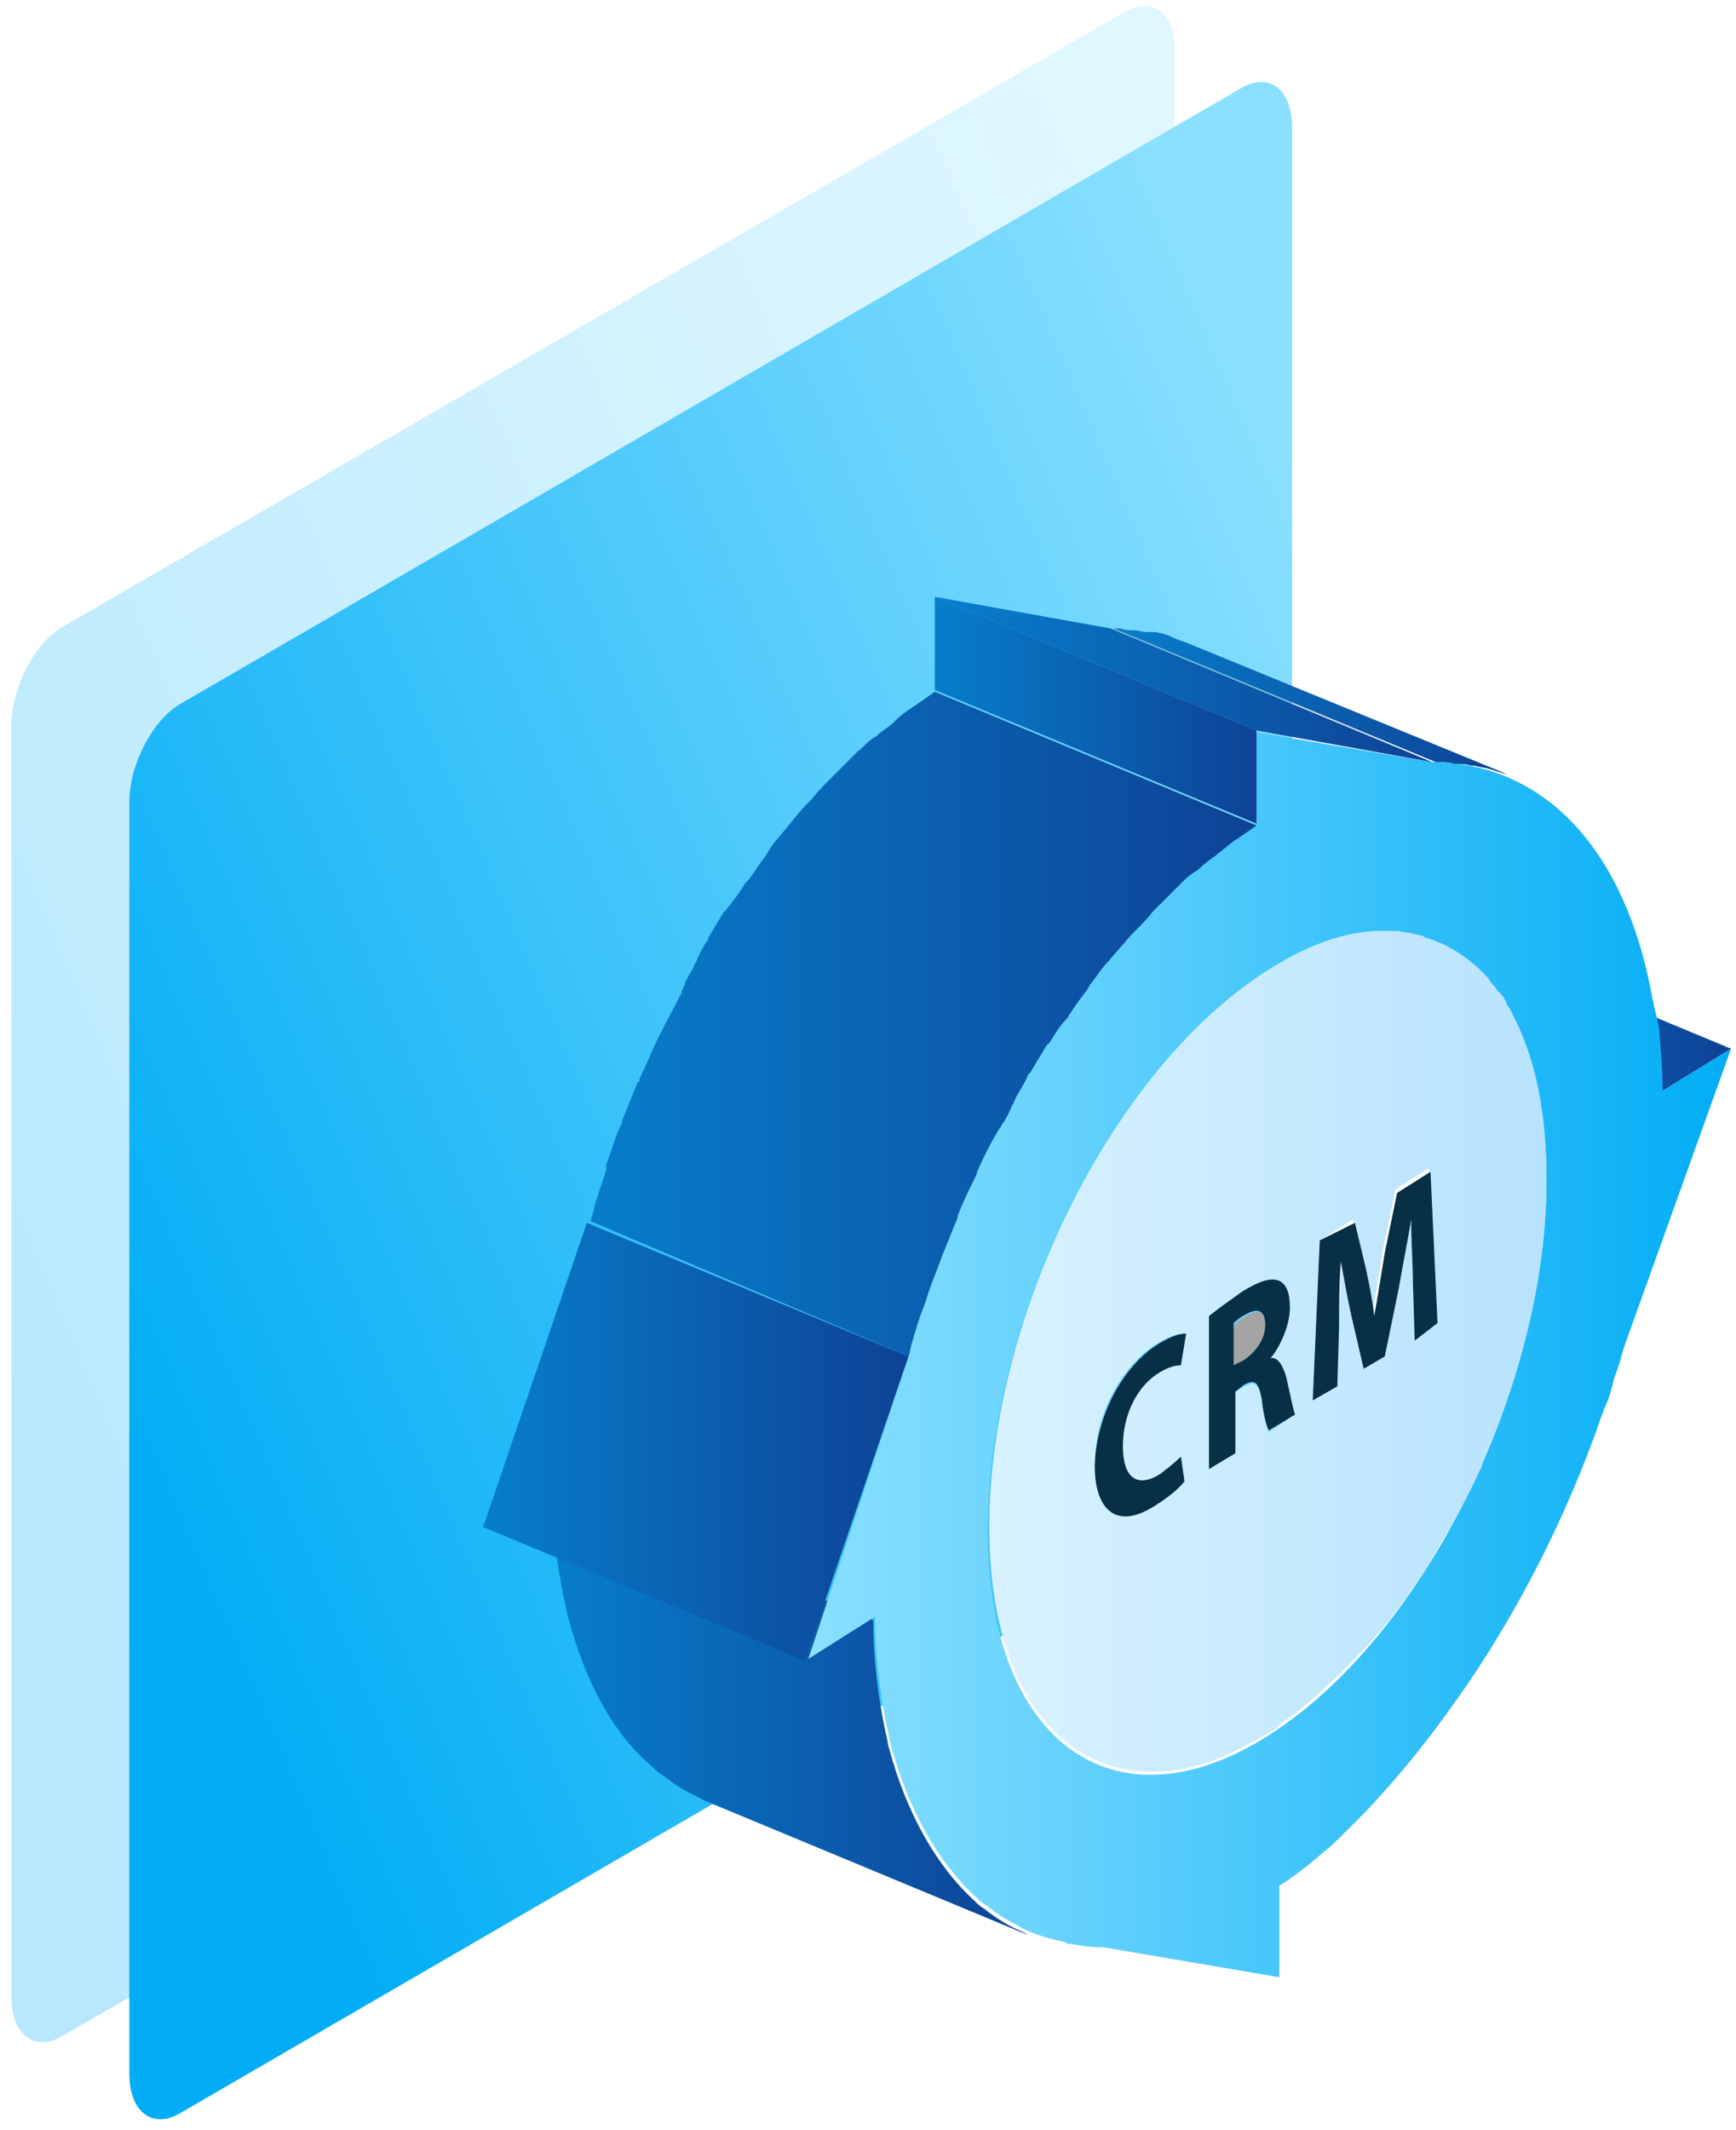 <svg width="106" height="130" viewBox="0 0 106 130" fill="none" xmlns="http://www.w3.org/2000/svg">
<path opacity="0.28" fill-rule="evenodd" clip-rule="evenodd" d="M68.597 0.772L3.797 38.273C2.097 39.273 0.697 41.972 0.697 44.273V121.872C0.697 124.172 2.097 125.272 3.797 124.272L68.597 86.772C70.297 85.772 71.697 83.073 71.697 80.772V3.072C71.797 0.772 70.397 -0.228 68.597 0.772Z" fill="url(#paint0_linear)"/>
<path fill-rule="evenodd" clip-rule="evenodd" d="M75.797 5.372L10.997 42.972C9.297 43.972 7.897 46.672 7.897 48.972V126.572C7.897 128.872 9.297 129.972 10.997 128.972L75.797 91.373C77.497 90.373 78.897 87.672 78.897 85.373V7.772C78.897 5.472 77.497 4.372 75.797 5.372Z" fill="url(#paint1_linear)"/>
<path d="M101.512 66.583L81.872 58.427L86.058 55.851L105.697 64.007L101.512 66.583Z" fill="url(#paint2_linear)"/>
<path d="M76.077 80.32C76.828 79.891 77.257 79.998 77.257 80.964C77.257 81.823 76.828 82.574 75.97 83.111L75.326 83.54V80.964C75.54 80.749 75.755 80.535 76.077 80.32Z" fill="#A4A4A4"/>
<path d="M76.077 80.32C76.828 79.891 77.257 79.998 77.257 80.964C77.257 81.823 76.828 82.574 75.97 83.111L75.326 83.54V80.964C75.54 80.749 75.755 80.535 76.077 80.32Z" fill="#A4A4A4"/>
<path d="M77.257 80.964V81.071V81.179V81.286V81.393H77.15V81.501V81.608V81.715L77.043 81.823V81.93L76.936 82.037V82.145L76.828 82.252L76.721 82.359V82.467H76.614V82.574H76.506V82.681H76.399V82.788H76.292L76.184 82.896L76.077 83.003H75.97L75.433 83.432V80.857V80.749H75.54V80.642H75.648L75.755 80.535L75.862 80.427H75.97L76.077 80.32L76.292 80.213H76.399L76.506 80.106H76.614H76.721H76.828H76.936H77.043V80.213L77.15 80.32V80.427L77.257 80.535V80.642V80.749V80.857V80.964Z" fill="#A4A4A4"/>
<path d="M61.91 117.667C61.267 117.346 60.623 116.916 60.086 116.487C59.871 116.38 59.657 116.165 59.549 116.058C57.188 113.911 55.364 110.692 54.291 106.721C54.183 106.399 54.183 106.077 54.076 105.755C53.647 103.716 53.325 101.355 53.325 98.886L33.685 90.73C33.685 93.198 34.007 95.452 34.437 97.599C34.544 97.921 34.544 98.243 34.651 98.564C35.724 102.643 37.441 105.862 39.91 107.901C40.124 108.116 40.232 108.223 40.447 108.331C40.983 108.76 41.627 109.189 42.271 109.511C42.593 109.618 42.807 109.833 43.13 109.94L62.769 118.097C62.447 117.882 62.125 117.775 61.91 117.667Z" fill="url(#paint3_linear)"/>
<path d="M101.297 62.72C101.404 63.9 101.512 65.188 101.512 66.583L105.697 64.007L99.151 82.252C98.936 83.003 98.829 83.432 98.614 83.969C98.507 84.184 98.507 84.506 98.4 84.72C98.292 85.257 98.078 85.686 97.863 86.223C97.648 86.759 97.541 87.189 97.326 87.725C95.073 93.843 91.96 99.638 88.419 104.467C86.809 106.721 85.092 108.76 83.375 110.584C82.945 111.014 82.516 111.443 82.087 111.872C81.658 112.302 81.228 112.731 80.799 113.053C79.941 113.804 78.975 114.555 78.116 115.092V120.673L67.384 118.848C66.525 118.848 65.989 118.741 65.345 118.633C65.238 118.633 65.13 118.633 65.023 118.526C63.95 118.311 62.877 117.99 62.018 117.453C61.374 117.131 60.73 116.702 60.194 116.272C59.979 116.165 59.764 115.95 59.657 115.843C57.296 113.697 55.471 110.477 54.398 106.506C54.291 106.184 54.291 105.862 54.184 105.54C53.754 103.501 53.432 101.14 53.432 98.672L49.354 101.248L55.471 82.788C59.335 68.837 67.599 56.281 76.721 50.27V44.69L87.453 46.514C87.56 46.514 87.56 46.514 87.56 46.514C94.429 46.622 99.258 51.988 100.868 60.788C100.868 61.002 100.975 61.11 100.975 61.325C101.083 61.754 101.19 62.183 101.297 62.72ZM77.365 105.97C86.809 100.067 94.429 84.828 94.429 72.056C94.429 59.178 86.809 53.597 77.365 59.5C67.921 65.403 60.301 80.535 60.301 93.413C60.301 106.292 68.028 111.872 77.365 105.97Z" fill="url(#paint4_linear)"/>
<path d="M90.35 89.764C90.458 89.55 90.565 89.335 90.565 89.12C93.034 83.54 94.429 77.53 94.429 71.842C94.429 67.978 93.785 64.866 92.604 62.398C92.497 62.183 92.39 61.968 92.282 61.754C92.282 61.646 92.175 61.646 92.175 61.539C92.068 61.432 91.96 61.217 91.96 61.11C91.853 61.002 91.853 60.895 91.746 60.788C91.638 60.681 91.638 60.573 91.531 60.573C91.424 60.466 91.316 60.251 91.209 60.144C91.102 60.037 90.994 59.929 90.887 59.715C89.814 58.534 88.526 57.676 87.131 57.246C87.024 57.246 87.024 57.246 86.916 57.139C86.594 57.032 86.38 57.032 86.058 56.924H85.95C85.736 56.924 85.521 56.817 85.306 56.817C85.199 56.817 84.984 56.817 84.877 56.817C82.624 56.71 80.155 57.461 77.472 59.178C68.028 65.081 60.408 80.32 60.408 93.199C60.408 102.857 64.701 108.438 70.818 108.116C71.355 108.116 71.999 108.009 72.535 107.901C72.965 107.794 73.287 107.687 73.716 107.579C73.93 107.472 74.038 107.472 74.252 107.365C75.326 106.936 76.399 106.399 77.472 105.755C77.687 105.648 77.901 105.54 78.009 105.326C78.223 105.218 78.438 105.004 78.653 104.896C79.941 103.931 81.121 102.857 82.302 101.677C82.409 101.57 82.624 101.355 82.731 101.248C82.838 101.14 82.945 100.926 83.16 100.818C84.019 99.852 84.877 98.886 85.628 97.813C85.843 97.599 85.95 97.384 86.165 97.062C86.594 96.525 86.916 95.989 87.238 95.452C87.346 95.238 87.56 94.916 87.668 94.701C87.99 94.164 88.311 93.628 88.633 93.091C89.17 92.125 89.814 90.945 90.35 89.764ZM70.818 89.979C71.248 89.657 71.784 89.228 72.106 88.906L72.321 90.408C71.999 90.838 71.355 91.374 70.496 91.911C68.135 93.413 66.847 92.125 66.847 89.442C66.847 86.223 68.564 83.325 70.604 82.037C71.462 81.501 71.999 81.393 72.321 81.393L71.999 83.325C71.677 83.325 71.248 83.432 70.711 83.754C69.423 84.506 68.457 86.223 68.457 88.262C68.564 90.194 69.423 90.838 70.818 89.979ZM77.472 87.403C77.365 87.189 77.15 86.545 77.043 85.472C76.828 84.398 76.614 84.291 75.97 84.613L75.433 84.935V88.691L73.823 89.657V80.32C74.36 79.891 75.111 79.354 75.862 78.818C76.936 78.174 77.579 77.959 78.116 78.174C78.545 78.388 78.76 78.925 78.76 79.784C78.76 80.964 78.116 82.252 77.579 82.896C78.009 82.896 78.331 83.325 78.545 84.076C78.76 85.042 78.975 86.115 79.082 86.33L77.472 87.403ZM86.38 81.823L86.272 78.281C86.272 77.208 86.165 75.813 86.165 74.418C85.95 75.813 85.628 77.315 85.414 78.603L84.555 82.788L83.267 83.54L82.516 80.32C82.302 79.354 82.087 78.174 81.872 76.993C81.872 78.281 81.765 79.784 81.765 80.964L81.658 84.613L80.155 85.472L80.584 75.705L82.624 74.418L83.267 77.1C83.482 78.066 83.697 79.14 83.804 80.106C84.019 78.925 84.233 77.53 84.448 76.242L85.199 72.593L87.238 71.305L87.668 80.535L86.38 81.823Z" fill="url(#paint5_linear)"/>
<path d="M82.731 74.632L83.375 77.315C83.589 78.281 83.804 79.354 83.911 80.32C84.126 79.14 84.341 77.745 84.555 76.457L85.306 72.808L87.346 71.52L87.775 80.749L86.38 81.823L86.272 78.281C86.272 77.208 86.165 75.813 86.165 74.418C85.95 75.813 85.628 77.315 85.414 78.603L84.555 82.788L83.267 83.54L82.516 80.32C82.301 79.354 82.087 78.174 81.872 76.993C81.765 78.281 81.765 79.784 81.765 80.964L81.657 84.613L80.155 85.472L80.584 75.705L82.731 74.632Z" fill="#072F46"/>
<path d="M78.545 84.076C78.76 85.042 78.975 86.115 79.082 86.33L77.472 87.296C77.365 87.081 77.15 86.437 77.043 85.364C76.828 84.291 76.614 84.184 75.97 84.506L75.433 84.935V88.691L73.823 89.657V80.32C74.36 79.891 75.111 79.354 75.862 78.818C76.936 78.174 77.579 77.959 78.116 78.174C78.545 78.388 78.76 78.925 78.76 79.784C78.76 80.964 78.116 82.252 77.579 82.896C78.009 82.788 78.331 83.325 78.545 84.076ZM75.97 83.003C76.721 82.466 77.257 81.715 77.257 80.857C77.257 79.998 76.828 79.784 76.077 80.213C75.648 80.427 75.433 80.642 75.326 80.749V83.325L75.97 83.003Z" fill="#072F46"/>
<path d="M87.453 46.514L67.813 38.358L87.453 46.514Z" fill="#9C9C9C"/>
<path d="M87.453 46.514L67.813 38.358L87.453 46.514Z" fill="#999999"/>
<path d="M87.453 46.514L67.813 38.358L87.453 46.514C87.56 46.514 87.453 46.514 87.453 46.514Z" fill="#969696"/>
<path d="M87.56 46.514L67.921 38.358L87.56 46.514Z" fill="#949494"/>
<path d="M87.56 46.514L67.921 38.358L87.56 46.514Z" fill="#919191"/>
<path d="M87.56 46.514L67.921 38.358H68.028L87.56 46.514Z" fill="#8F8F8F"/>
<path d="M89.814 46.729C89.921 46.729 90.028 46.729 90.028 46.729C90.35 46.836 90.672 46.836 90.994 46.944C91.316 47.051 91.638 47.158 92.067 47.266L72.428 39.217C72.106 39.109 71.784 39.002 71.355 38.787C71.033 38.68 70.711 38.573 70.389 38.573C70.282 38.573 70.174 38.573 70.174 38.573C70.067 38.573 69.96 38.573 69.96 38.573C69.745 38.573 69.53 38.465 69.208 38.465C68.994 38.465 68.672 38.465 68.457 38.358C68.35 38.358 68.243 38.358 68.028 38.358L87.667 46.514C88.097 46.514 88.419 46.514 88.848 46.622C89.17 46.622 89.492 46.622 89.814 46.729Z" fill="url(#paint6_linear)"/>
<path d="M57.081 36.426L76.721 44.583L87.453 46.514L67.813 38.358L57.081 36.426Z" fill="url(#paint7_linear)"/>
<path d="M57.081 36.426V42.114L76.721 50.27V44.583L57.081 36.426Z" fill="url(#paint8_linear)"/>
<path d="M35.832 74.632L29.5 93.198L49.14 101.355L55.471 82.788L35.832 74.632Z" fill="url(#paint9_linear)"/>
<path d="M56.437 79.676C56.437 79.569 56.545 79.462 56.545 79.354C56.759 78.603 57.081 77.852 57.403 76.993C57.403 76.886 57.511 76.779 57.511 76.671C57.833 75.92 58.155 75.061 58.477 74.31V74.203C58.798 73.344 59.228 72.486 59.657 71.627C59.657 71.627 59.657 71.627 59.657 71.52C60.086 70.554 60.516 69.695 61.052 68.837C61.16 68.73 61.16 68.622 61.267 68.515C61.481 68.193 61.696 67.764 61.803 67.442C61.911 67.334 61.911 67.227 62.018 67.013C62.233 66.583 62.555 66.154 62.769 65.617C62.769 65.617 62.769 65.51 62.877 65.51C63.199 64.973 63.521 64.437 63.843 63.9C63.95 63.793 63.95 63.685 64.057 63.685C64.379 63.149 64.701 62.612 65.13 62.183C65.238 62.076 65.238 61.968 65.345 61.861C65.667 61.325 66.096 60.788 66.418 60.359C66.418 60.251 66.525 60.251 66.525 60.144C66.955 59.607 67.277 59.071 67.706 58.642C68.135 58.105 68.565 57.676 68.994 57.139C69.101 57.032 69.101 57.032 69.209 56.924C69.638 56.495 70.067 56.066 70.389 55.636C70.496 55.529 70.496 55.529 70.604 55.422C71.033 54.993 71.355 54.671 71.784 54.241C71.891 54.134 71.891 54.134 71.999 54.027C72.321 53.705 72.535 53.49 72.857 53.276C72.965 53.168 73.072 53.168 73.179 53.061C73.501 52.739 73.931 52.417 74.253 52.202L74.36 52.095C74.682 51.88 75.004 51.558 75.326 51.344C75.433 51.236 75.54 51.236 75.648 51.129C75.97 50.914 76.399 50.593 76.721 50.378L57.081 42.221C56.759 42.436 56.33 42.758 56.008 42.973C55.901 43.08 55.794 43.08 55.686 43.187C55.364 43.402 55.042 43.617 54.72 43.939L54.613 44.046C54.291 44.368 53.862 44.583 53.54 44.904C53.432 45.012 53.325 45.012 53.218 45.119C52.896 45.334 52.681 45.656 52.359 45.87L52.252 45.978C52.252 45.978 52.252 45.978 52.145 46.085C51.715 46.514 51.393 46.836 50.964 47.266L50.857 47.373L50.749 47.48C50.32 47.91 49.891 48.339 49.569 48.768C49.462 48.875 49.462 48.875 49.354 48.983C48.925 49.412 48.496 49.949 48.066 50.485C47.637 51.022 47.208 51.451 46.886 51.988C46.886 52.095 46.779 52.095 46.779 52.202C46.349 52.739 46.027 53.276 45.705 53.705L45.598 53.812L45.491 53.919C45.169 54.456 44.847 54.885 44.418 55.422C44.31 55.529 44.31 55.636 44.203 55.636C43.881 56.173 43.559 56.71 43.237 57.246C43.237 57.246 43.237 57.246 43.237 57.354C42.915 57.783 42.7 58.212 42.486 58.749C42.379 58.856 42.379 58.964 42.271 59.178C42.057 59.5 41.842 59.929 41.735 60.251C41.735 60.359 41.627 60.466 41.627 60.466V60.573C41.198 61.432 40.661 62.398 40.232 63.256C39.803 64.115 39.481 64.973 39.052 65.832V65.939C39.052 65.939 39.052 66.047 38.944 66.047C38.622 66.798 38.3 67.656 37.978 68.408V68.515C37.978 68.622 37.978 68.622 37.871 68.73C37.549 69.481 37.334 70.232 37.013 71.091V71.198C37.013 71.198 37.013 71.305 37.013 71.413C36.798 72.164 36.476 72.915 36.261 73.774V73.881C36.154 74.096 36.154 74.31 36.047 74.525L55.472 82.788C55.579 82.467 55.579 82.252 55.686 81.93C55.901 81.179 56.115 80.427 56.437 79.676Z" fill="url(#paint10_linear)"/>
<path d="M70.711 82.037C71.57 81.501 72.106 81.393 72.428 81.393L72.106 83.325C71.784 83.325 71.355 83.432 70.818 83.754C69.53 84.506 68.564 86.223 68.564 88.262C68.564 90.194 69.423 90.838 70.818 89.979C71.248 89.657 71.784 89.228 72.106 88.906L72.321 90.408C71.999 90.838 71.355 91.374 70.496 91.911C68.135 93.413 66.847 92.125 66.847 89.442C66.955 86.223 68.672 83.325 70.711 82.037Z" fill="#072F46"/>
<defs>
<linearGradient id="paint0_linear" x1="73.917" y1="27.143" x2="-8.77" y2="62.581" gradientUnits="userSpaceOnUse">
<stop stop-color="#8BE0FF"/>
<stop offset="1" stop-color="#02ADF5"/>
</linearGradient>
<linearGradient id="paint1_linear" x1="81.096" y1="31.799" x2="-1.593" y2="67.242" gradientUnits="userSpaceOnUse">
<stop stop-color="#8BE0FF"/>
<stop offset="1" stop-color="#02ADF5"/>
</linearGradient>
<linearGradient id="paint2_linear" x1="81.9" y1="61.218" x2="105.683" y2="61.218" gradientUnits="userSpaceOnUse">
<stop stop-color="#077ECB"/>
<stop offset="1" stop-color="#0E4296"/>
</linearGradient>
<linearGradient id="paint3_linear" x1="33.635" y1="104.341" x2="62.762" y2="104.341" gradientUnits="userSpaceOnUse">
<stop stop-color="#077ECB"/>
<stop offset="1" stop-color="#0E4296"/>
</linearGradient>
<linearGradient id="paint4_linear" x1="49.148" y1="82.699" x2="105.683" y2="82.699" gradientUnits="userSpaceOnUse">
<stop stop-color="#8BE0FF"/>
<stop offset="1" stop-color="#02ADF5"/>
</linearGradient>
<linearGradient id="paint5_linear" x1="60.352" y1="82.687" x2="94.478" y2="82.687" gradientUnits="userSpaceOnUse">
<stop stop-color="#D9F2FF"/>
<stop offset="1" stop-color="#B7E2FE"/>
</linearGradient>
<linearGradient id="paint6_linear" x1="67.983" y1="42.848" x2="92.032" y2="42.848" gradientUnits="userSpaceOnUse">
<stop stop-color="#077ECB"/>
<stop offset="1" stop-color="#0E4296"/>
</linearGradient>
<linearGradient id="paint7_linear" x1="57.107" y1="41.469" x2="87.451" y2="41.469" gradientUnits="userSpaceOnUse">
<stop stop-color="#077ECB"/>
<stop offset="1" stop-color="#0E4296"/>
</linearGradient>
<linearGradient id="paint8_linear" x1="57.104" y1="43.346" x2="76.736" y2="43.346" gradientUnits="userSpaceOnUse">
<stop stop-color="#077ECB"/>
<stop offset="1" stop-color="#0E4296"/>
</linearGradient>
<linearGradient id="paint9_linear" x1="29.519" y1="88.026" x2="55.438" y2="88.026" gradientUnits="userSpaceOnUse">
<stop stop-color="#077ECB"/>
<stop offset="1" stop-color="#0E4296"/>
</linearGradient>
<linearGradient id="paint10_linear" x1="35.809" y1="62.449" x2="76.733" y2="62.449" gradientUnits="userSpaceOnUse">
<stop stop-color="#077ECB"/>
<stop offset="1" stop-color="#0E4296"/>
</linearGradient>
</defs>
</svg>
